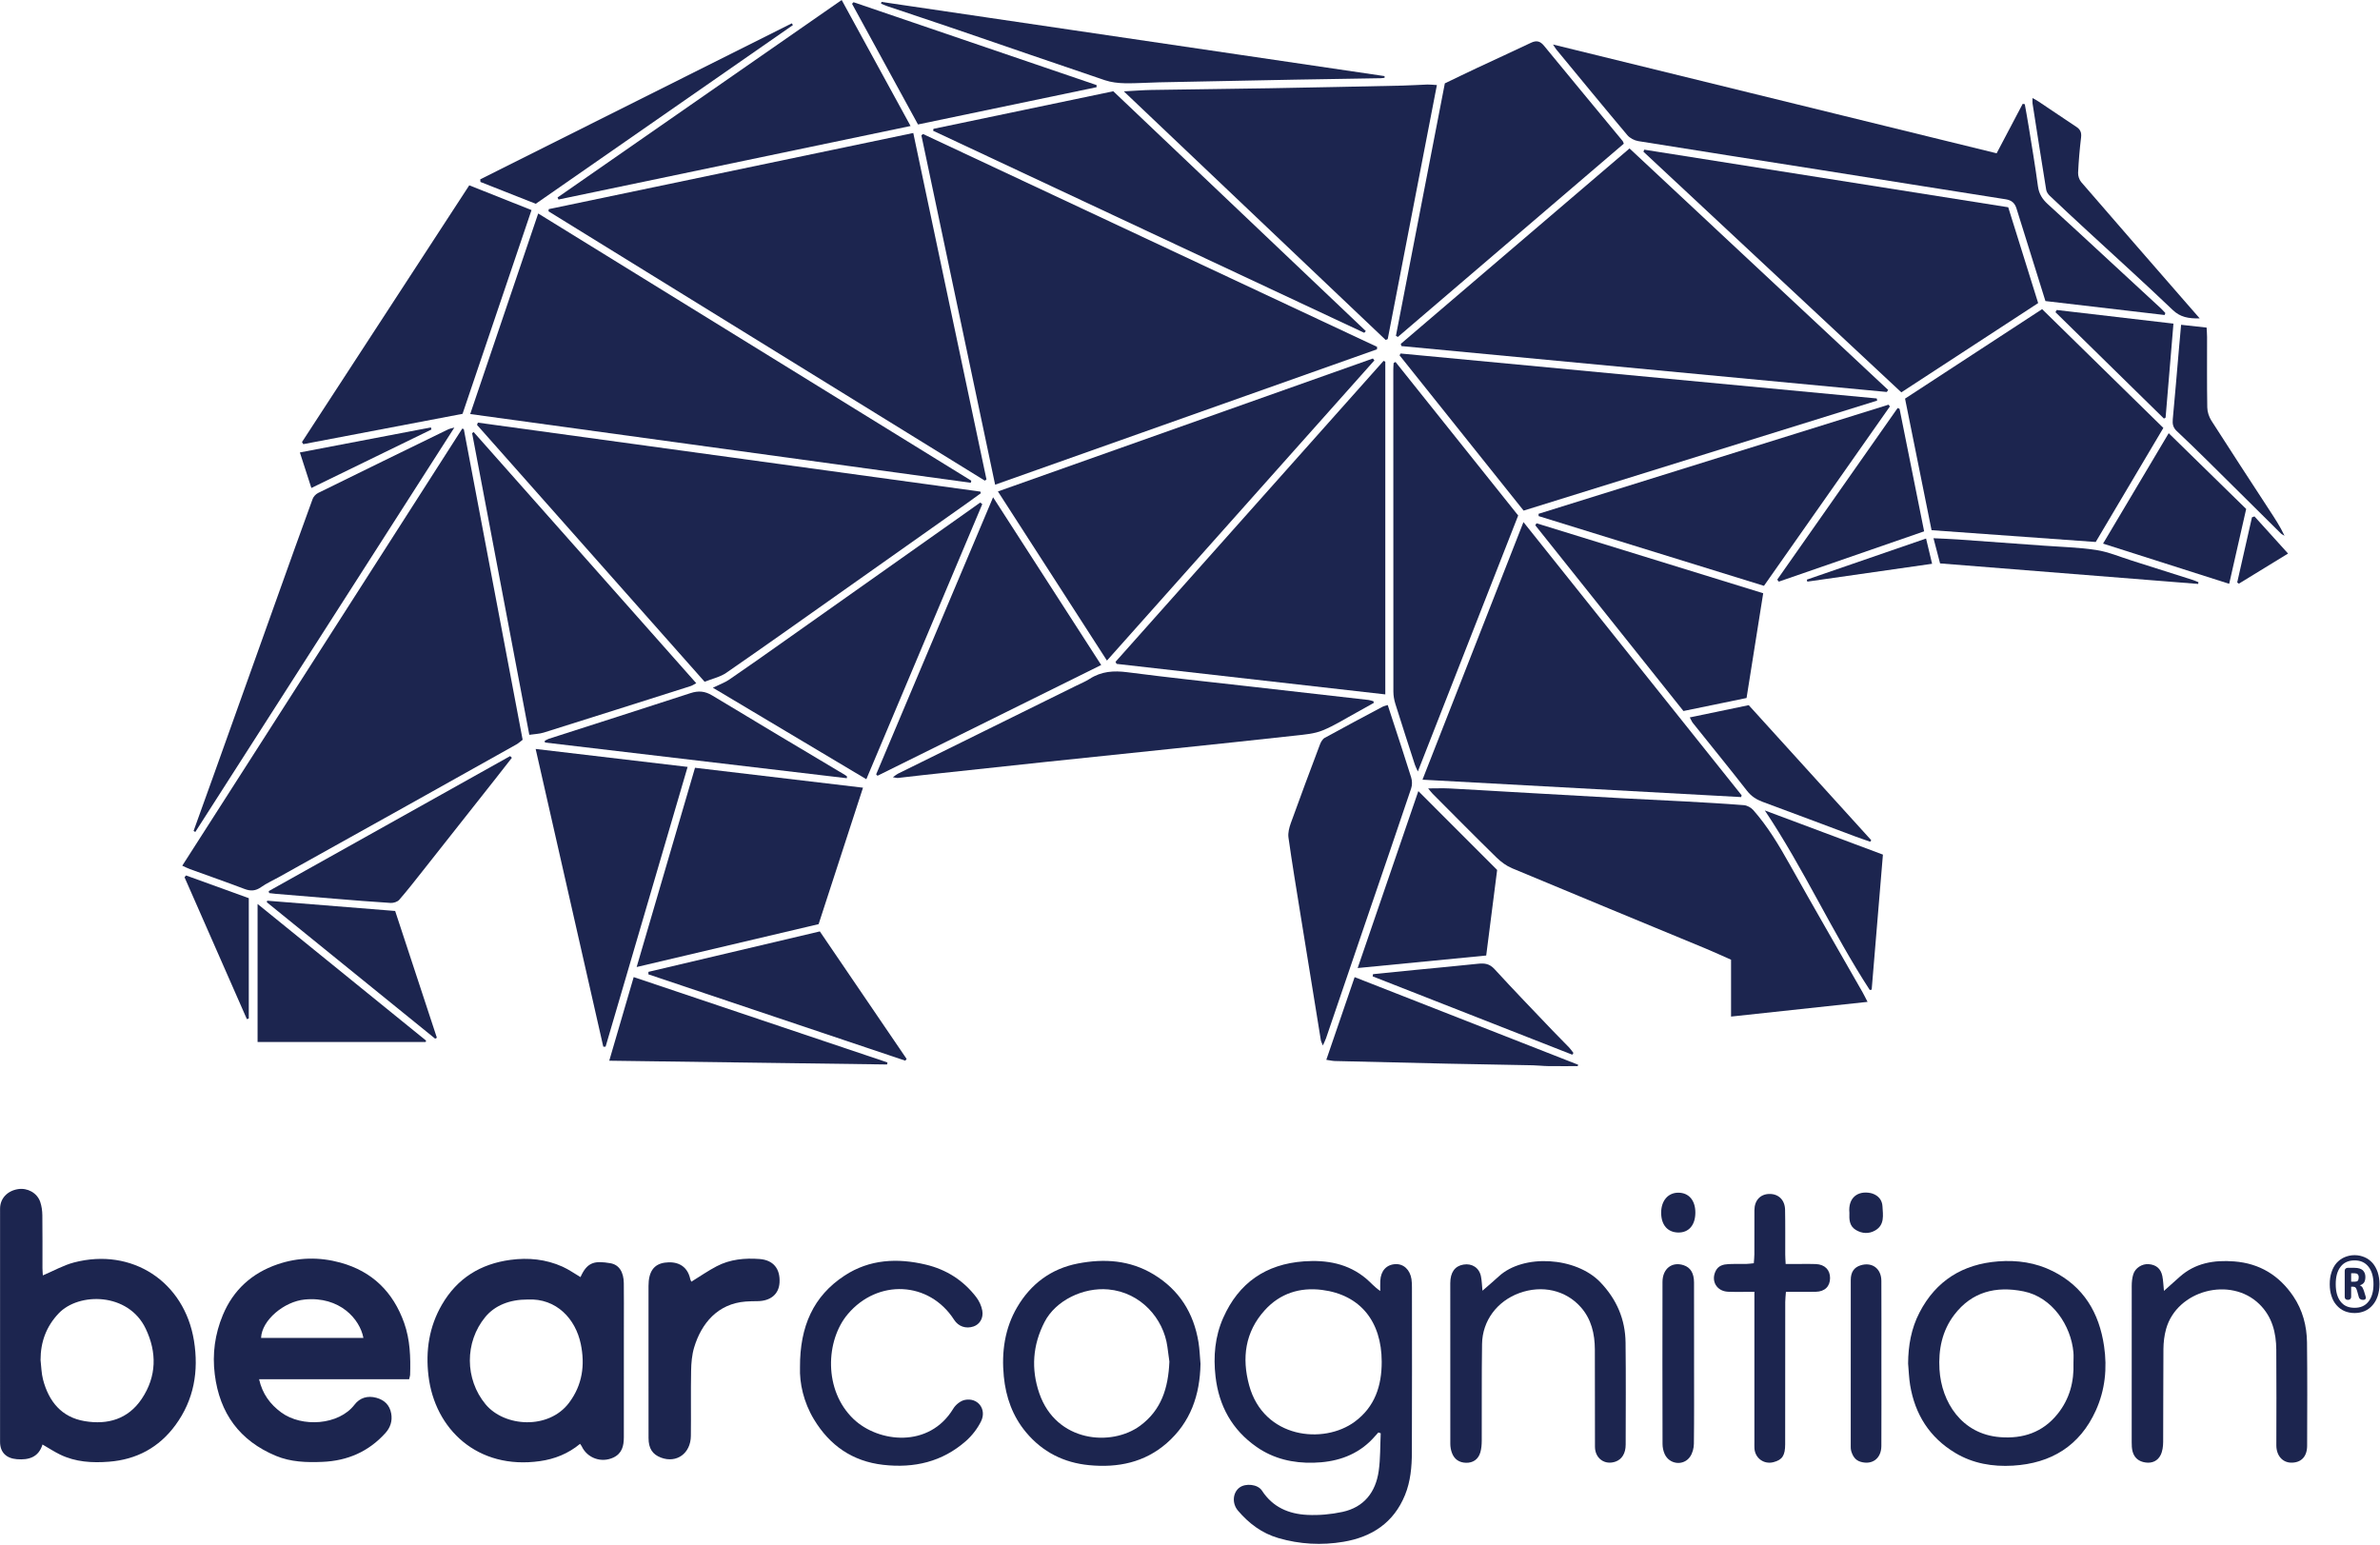 <?xml version="1.0" encoding="UTF-8" standalone="no"?><!DOCTYPE svg PUBLIC "-//W3C//DTD SVG 1.1//EN" "http://www.w3.org/Graphics/SVG/1.1/DTD/svg11.dtd"><svg width="100%" height="100%" viewBox="0 0 1910 1240" version="1.1" xmlns="http://www.w3.org/2000/svg" xmlns:xlink="http://www.w3.org/1999/xlink" xml:space="preserve" xmlns:serif="http://www.serif.com/" style="fill-rule:evenodd;clip-rule:evenodd;stroke-linejoin:round;stroke-miterlimit:2;"><g id="FW-Image-Trace" serif:id="FW Image Trace"><path d="M740.72,107.539c121.483,56.954 242.967,113.904 364.45,170.858c-0.042,0.65 -0.088,1.305 -0.129,1.955c-101.796,36.091 -203.592,72.183 -306.429,108.645c-19.784,-93.741 -39.48,-187.062 -59.175,-280.383c0.429,-0.358 0.854,-0.717 1.283,-1.075" style="fill:#1c254f;fill-rule:nonzero;"/><path d="M440.361,167.847c97.241,-20.313 194.479,-40.63 292.562,-61.117c19.7,93.258 39.221,185.658 58.742,278.054c-0.438,0.321 -0.879,0.642 -1.317,0.963c-116.725,-72.055 -233.45,-144.109 -350.175,-216.159c0.063,-0.583 0.125,-1.162 0.188,-1.741" style="fill:#1c254f;fill-rule:nonzero;"/><path d="M372.211,344.375c15.716,82.979 31.433,165.962 47.225,249.345c-1.817,1.367 -3.338,2.805 -5.108,3.796c-29.192,16.384 -58.405,32.729 -87.634,49.05c-34.308,19.15 -68.629,38.275 -102.95,57.404c-4.771,2.659 -9.821,4.909 -14.262,8.038c-4.396,3.096 -8.363,3.304 -13.292,1.429c-14.492,-5.512 -29.146,-10.6 -43.721,-15.9c-1.921,-0.696 -3.746,-1.662 -6.192,-2.762c75.13,-117.3 149.909,-234.046 224.684,-350.796c0.417,0.133 0.833,0.262 1.25,0.396" style="fill:#1c254f;fill-rule:nonzero;"/><path d="M565.466,547.149c-61.35,-69.237 -121.996,-137.671 -182.637,-206.108c0.225,-0.617 0.446,-1.238 0.666,-1.854c134.421,18.45 268.842,36.904 403.263,55.354c0.133,0.433 0.262,0.871 0.392,1.304c-3.746,2.708 -7.467,5.446 -11.238,8.112c-34.092,24.096 -68.183,48.188 -102.292,72.263c-30.216,21.325 -60.354,42.775 -90.795,63.779c-4.9,3.379 -11.225,4.692 -17.359,7.15" style="fill:#1c254f;fill-rule:nonzero;"/><path d="M1514.19,314.585c-129.85,-12.28 -259.7,-24.559 -389.55,-36.838c-0.158,-0.592 -0.317,-1.179 -0.475,-1.771c60.938,-52.062 121.871,-104.125 183.567,-156.837c69.446,64.841 138.504,129.325 207.558,193.808l-1.1,1.638Z" style="fill:#1c254f;fill-rule:nonzero;"/><path d="M377.35,332.299c18.384,-54.234 36.263,-106.971 54.567,-160.963c116.654,71.984 232.117,143.229 347.579,214.479c-0.15,0.55 -0.304,1.096 -0.458,1.646c-133.488,-18.329 -266.979,-36.662 -401.688,-55.162" style="fill:#1c254f;fill-rule:nonzero;"/><path d="M1111.73,290.282l-0,267.025c-72.246,-8.209 -143.95,-16.355 -215.654,-24.5c-0.284,-0.546 -0.571,-1.096 -0.854,-1.642c71.712,-80.521 143.425,-161.042 215.137,-241.558c0.458,0.225 0.913,0.45 1.371,0.675" style="fill:#1c254f;fill-rule:nonzero;"/><path d="M1498.75,804.071c-37.162,4.004 -72.904,7.854 -109.541,11.8l-0,-45.638c-7.146,-3.145 -13.804,-6.229 -20.575,-9.037c-51.742,-21.446 -103.534,-42.767 -155.209,-64.379c-4.545,-1.904 -8.85,-5.088 -12.4,-8.559c-17.245,-16.879 -34.204,-34.054 -51.245,-51.145c-1.055,-1.059 -1.934,-2.292 -3.663,-4.367c6.508,-0 11.875,-0.229 17.217,0.041c16.871,0.863 33.737,1.921 50.604,2.884c29.7,1.696 59.396,3.408 89.1,5.041c15.996,0.884 32.004,1.546 48,2.43c16.171,0.891 32.342,1.775 48.483,3.062c2.609,0.208 5.713,1.9 7.471,3.892c11.583,13.137 20.525,28.05 29.071,43.308c19.267,34.413 39.042,68.538 58.587,102.792c1.188,2.079 2.221,4.25 4.1,7.875" style="fill:#1c254f;fill-rule:nonzero;"/><path d="M1635.67,243.245c-36.884,24.063 -73.113,47.7 -109.813,71.642c-69.258,-64.633 -138.112,-128.892 -206.966,-193.146c0.216,-0.541 0.437,-1.083 0.658,-1.625c97.2,15.384 194.404,30.767 292.1,46.229c7.983,25.559 15.892,50.871 24.021,76.9" style="fill:#1c254f;fill-rule:nonzero;"/><path d="M1222.61,419.013c59.208,74.142 117.15,146.704 175.091,219.263c-0.129,0.479 -0.258,0.958 -0.383,1.437c-84.771,-4.625 -169.542,-9.25 -255.742,-13.954c27.134,-69.225 53.788,-137.233 81.034,-206.746" style="fill:#1c254f;fill-rule:nonzero;"/><path d="M1153.14,68.256c-13.271,68.584 -26.363,136.238 -39.459,203.888c-0.546,0.237 -1.091,0.471 -1.641,0.704c-69.705,-66.183 -139.413,-132.371 -210.134,-199.517c8.371,-0.441 15.279,-1.025 22.2,-1.137c31.713,-0.525 63.429,-0.829 95.146,-1.375c35.404,-0.609 70.804,-1.367 106.204,-2.121c6.688,-0.142 13.363,-0.625 20.05,-0.85c2.063,-0.067 4.138,0.208 7.634,0.408" style="fill:#1c254f;fill-rule:nonzero;"/><path d="M1736.14,343.445c-18.258,30.787 -36.112,60.896 -54.279,91.533c-43.838,-3.15 -87.454,-6.283 -131.742,-9.466c-7.141,-35.442 -14.154,-70.234 -21.275,-105.584c36.696,-23.958 73.05,-47.696 109.992,-71.816c32.629,31.966 64.754,63.441 97.304,95.333" style="fill:#1c254f;fill-rule:nonzero;"/><path d="M888.343,530.163c-29.251,-45.379 -57.984,-89.954 -87.496,-135.742c101.07,-35.837 201,-71.266 300.925,-106.7c0.408,0.5 0.812,1.004 1.216,1.504c-71.316,80.05 -142.629,160.1 -214.646,240.938" style="fill:#1c254f;fill-rule:nonzero;"/><path d="M1737.12,252.822c-31.712,-3.712 -63.425,-7.429 -95.621,-11.2c-3.312,-10.596 -6.495,-20.808 -9.691,-31.017c-4.517,-14.454 -9.059,-28.9 -13.554,-43.362c-1.334,-4.296 -3.93,-6.567 -8.6,-7.296c-49.938,-7.821 -99.838,-15.846 -149.763,-23.737c-48.358,-7.646 -96.737,-15.142 -145.071,-22.942c-3.158,-0.513 -6.808,-2.388 -8.841,-4.8c-19.163,-22.758 -38.034,-45.763 -56.967,-68.713c-0.725,-0.879 -1.279,-1.9 -2.696,-4.037c119.354,29.271 237.417,58.225 356.021,87.312c7.125,-13.529 14.021,-26.612 20.912,-39.695c0.563,0.1 1.125,0.195 1.684,0.291c1.05,5.963 2.171,11.913 3.125,17.892c2.558,15.996 5.296,31.967 7.437,48.017c0.809,6.054 3.521,10.32 7.884,14.287c17.204,15.621 34.22,31.45 51.3,47.208c13.187,12.167 26.375,24.338 39.541,36.525c1.25,1.159 2.354,2.471 3.525,3.713c-0.208,0.517 -0.416,1.037 -0.625,1.554" style="fill:#1c254f;fill-rule:nonzero;"/><path d="M1222.74,409.801c-33.346,-41.742 -66.454,-83.192 -99.566,-124.638c0.283,-0.483 0.562,-0.966 0.841,-1.45c127.371,12.025 254.738,24.054 382.104,36.079c0.117,0.571 0.234,1.146 0.346,1.717c-94.379,29.371 -188.762,58.742 -283.725,88.292" style="fill:#1c254f;fill-rule:nonzero;"/><path d="M1120.26,269.51c13.071,-67.458 26.138,-134.921 39.254,-202.6c8.859,-4.254 17.379,-8.417 25.963,-12.442c14.346,-6.725 28.787,-13.262 43.083,-20.1c4.383,-2.095 7.392,-1.5 10.521,2.317c20.979,25.579 42.112,51.029 63.183,76.533c0.213,0.255 0.279,0.634 0.879,2.084c-60.25,51.546 -120.783,103.333 -181.316,155.121c-0.521,-0.305 -1.046,-0.609 -1.567,-0.913" style="fill:#1c254f;fill-rule:nonzero;"/><path d="M557.761,616.191c45.163,5.358 89.4,10.604 134.809,15.991c-12.017,36.946 -23.734,72.971 -35.617,109.509c-48.238,11.366 -96.254,22.683 -146.029,34.416c15.821,-54.008 31.162,-106.387 46.837,-159.916" style="fill:#1c254f;fill-rule:nonzero;"/><path d="M1137.86,619.167c-1.225,-2.762 -1.954,-4.083 -2.412,-5.492c-5.263,-16.258 -10.554,-32.508 -15.65,-48.82c-0.979,-3.138 -1.571,-6.538 -1.575,-9.817c-0.083,-86.175 -0.071,-172.346 -0.063,-258.521c0,-1.721 0.175,-3.442 0.267,-5.162l1.508,-0.863c32.7,40.933 65.4,81.863 98.446,123.225c-26.716,68.167 -53.346,136.117 -80.521,205.45" style="fill:#1c254f;fill-rule:nonzero;"/><path d="M1094.82,267.106c-115.317,-54.05 -230.629,-108.096 -345.946,-162.146c0.083,-0.517 0.167,-1.037 0.25,-1.558c47.963,-10.025 95.921,-20.046 144.304,-30.159c67.6,64.192 135.138,128.325 202.679,192.463c-0.429,0.467 -0.858,0.933 -1.287,1.4" style="fill:#1c254f;fill-rule:nonzero;"/><path d="M424.781,589.745c-15.546,-81.995 -30.721,-162.041 -45.9,-242.087c0.404,-0.308 0.804,-0.621 1.208,-0.929c59.413,67.033 118.825,134.071 178.675,201.604c-2.05,1.062 -3.183,1.871 -4.446,2.271c-39.287,12.491 -78.571,24.983 -117.904,37.321c-3.579,1.12 -7.483,1.2 -11.633,1.82" style="fill:#1c254f;fill-rule:nonzero;"/><path d="M32.542,1091.52c0.625,5.225 0.67,10.6 1.987,15.646c4.579,17.529 14.754,30.254 33.375,33.388c18.504,3.112 34.896,-1.538 45.867,-17.925c12.025,-17.963 12.217,-37.305 3.154,-56.292c-13.933,-29.204 -53.683,-29.254 -69.804,-12.304c-10.013,10.525 -14.579,23.004 -14.579,37.487m1.846,-67.933c8.825,-3.729 16.6,-8.167 24.962,-10.363c46.504,-12.195 88.663,15.33 96.313,62.763c3.937,24.408 0.062,47.412 -14.88,67.783c-13.2,17.992 -31.2,27.625 -53.3,29.346c-13.458,1.05 -26.854,0.317 -39.304,-5.754c-4.7,-2.292 -9.104,-5.183 -14.062,-8.046c-3.117,10.163 -10.905,12.575 -20.596,11.788c-8.471,-0.688 -13.459,-5.455 -13.471,-13.913c-0.067,-62.387 -0.067,-124.779 0.008,-187.167c0.009,-8.229 5.884,-14.325 14.396,-15.666c7.575,-1.192 15.296,2.954 17.796,10.166c1.183,3.417 1.688,7.217 1.737,10.855c0.192,14.1 0.063,28.2 0.088,42.3c0.004,2.037 0.212,4.079 0.312,5.908" style="fill:#1c254f;fill-rule:nonzero;"/><path d="M788.294,404.623c-30.866,73.238 -61.737,146.475 -93.046,220.763c-41.166,-24.55 -81.683,-48.713 -123.166,-73.446c5.187,-2.529 9.512,-4.038 13.162,-6.529c14.692,-10.025 29.196,-20.321 43.725,-30.579c46.317,-32.713 92.613,-65.455 138.917,-98.188c6.275,-4.437 12.537,-8.887 18.808,-13.333c0.534,0.437 1.067,0.875 1.6,1.312" style="fill:#1c254f;fill-rule:nonzero;"/><path d="M426.552,168.606c-18.555,54.825 -36.838,108.846 -55.342,163.525c-42.654,8.125 -85.229,16.233 -127.804,24.342c-0.359,-0.555 -0.717,-1.113 -1.075,-1.671c44.637,-68.513 89.275,-137.025 134.258,-206.075c16.767,6.671 32.888,13.087 49.963,19.879" style="fill:#1c254f;fill-rule:nonzero;"/><path d="M1415.62,470.177c-60.83,-18.825 -120.834,-37.395 -180.834,-55.966c-0.021,-0.613 -0.041,-1.225 -0.062,-1.838c93.625,-29.196 187.254,-58.391 280.879,-87.587c0.354,0.475 0.712,0.95 1.071,1.421c-33.575,47.833 -67.15,95.666 -101.054,143.97" style="fill:#1c254f;fill-rule:nonzero;"/><path d="M675.46,-0.001c18.495,33.829 36.533,66.812 55.295,101.125c-94.804,19.796 -188.675,39.4 -282.545,59c-0.255,-0.546 -0.505,-1.096 -0.759,-1.642c75.854,-52.725 151.709,-105.45 228.009,-158.483" style="fill:#1c254f;fill-rule:nonzero;"/><path d="M883.734,533.714c-60.409,29.912 -119.946,59.396 -179.484,88.879c-0.375,-0.367 -0.75,-0.729 -1.125,-1.096c31.067,-73.621 62.134,-147.246 93.85,-222.404c29.388,45.6 57.763,89.629 86.759,134.621" style="fill:#1c254f;fill-rule:nonzero;"/><path d="M1108.85,1092.86c-0.083,-32.412 -17.237,-53.666 -47.821,-57.6c-17.637,-2.266 -33.662,2.65 -45.975,16.221c-15.941,17.571 -18.566,38.475 -12.575,60.375c11.675,42.659 59.705,47.663 84.75,29.163c16.155,-11.934 21.663,-28.859 21.621,-48.159m-2.667,56.784c-2.345,2.521 -4.55,5.187 -7.05,7.541c-12.649,11.896 -28.308,16.346 -45.062,16.755c-16.304,0.4 -31.879,-3.092 -45.592,-12.646c-19.746,-13.754 -30.296,-32.942 -32.996,-56.563c-1.85,-16.162 -0.483,-32.058 6.184,-47.104c12.437,-28.067 34.258,-43.117 64.741,-45.296c18.25,-1.304 35.588,1.709 50.109,13.996c3.579,3.029 6.604,6.717 11.171,9.792c-0,-2.717 -0.109,-5.434 0.02,-8.142c0.384,-8.071 4.917,-13.042 12.105,-13.417c6.57,-0.337 11.766,4.438 12.925,12.067c0.341,2.25 0.383,4.563 0.383,6.846c0.021,44.062 0.125,88.125 -0.058,132.187c-0.046,11.634 -1.05,23.263 -5.525,34.234c-9.059,22.2 -26.542,33.654 -49.35,37.5c-17.567,2.962 -35.113,2.029 -52.338,-3c-13.154,-3.842 -23.592,-11.725 -32.321,-21.959c-5,-5.858 -4.237,-14.433 1.121,-18.5c4.904,-3.72 14.713,-2.829 18.138,2.455c8.6,13.266 21.479,18.683 36.279,19.416c9.375,0.463 19.071,-0.404 28.25,-2.383c17.337,-3.738 26.716,-15.833 29.129,-32.896c1.404,-9.95 1.125,-20.142 1.604,-30.225c-0.621,-0.217 -1.246,-0.437 -1.867,-0.658" style="fill:#1c254f;fill-rule:nonzero;"/><path d="M209.517,1073.75l82.121,0c-2.809,-15.087 -18.975,-33.491 -47.042,-30.8c-16.563,1.588 -34.483,16.513 -35.079,30.8m118.816,33.171l-120.416,0c2.671,11.788 8.908,20.142 17.783,26.663c16.592,12.191 46.175,10.27 58.771,-6.188c4.3,-5.617 10.517,-7.5 17.55,-5.583c6.55,1.779 10.737,5.904 11.937,12.683c1.05,5.946 -0.695,11.204 -4.671,15.621c-13.462,14.962 -30.483,22.292 -50.437,23.129c-12.758,0.538 -25.488,0.171 -37.45,-4.825c-29.088,-12.146 -45.142,-34.154 -49.046,-65.362c-2.067,-16.5 0.104,-32.321 6.45,-47.6c8.413,-20.25 23.421,-33.738 43.908,-40.759c16.53,-5.666 33.575,-5.995 50.5,-1.35c25.588,7.021 42.325,23.617 51.125,48.375c4.796,13.505 5.238,27.6 4.78,41.75c-0.029,0.842 -0.371,1.671 -0.784,3.446" style="fill:#1c254f;fill-rule:nonzero;"/><path d="M423.464,1042.95c-14.609,-0.025 -26.413,4.837 -33.975,13.991c-16.671,20.175 -16.513,49.954 0.187,70.1c15.175,18.304 50.688,20.559 67.038,-1.266c10.733,-14.329 12.858,-30.334 9.366,-47.15c-4.166,-20.042 -19.412,-36.788 -42.616,-35.675m42.404,-17.984c5.471,-12.537 11.896,-13.133 23.862,-11.162c7.142,1.175 10.775,7.137 10.888,16.017c0.137,10.745 0.046,21.495 0.046,32.245c-0.004,30.484 0.012,60.971 -0.021,91.455c-0.008,6.829 -1.371,12.962 -8.421,16.275c-9.542,4.487 -20.85,0.541 -25.358,-8.984c-0.279,-0.6 -0.734,-1.116 -1.35,-2.029c-9.475,7.875 -20.354,12.188 -32.175,13.867c-50.117,7.133 -84.421,-25.621 -89.484,-68.517c-2.379,-20.171 0.521,-39.354 10.805,-57.079c12.262,-21.133 30.887,-32.675 54.929,-35.921c14.466,-1.95 28.521,-0.529 41.866,5.471c4.925,2.212 9.4,5.417 14.413,8.362" style="fill:#1c254f;fill-rule:nonzero;"/><path d="M1102.51,564.117c-4.55,2.546 -9.075,5.133 -13.654,7.621c-9.134,4.958 -17.975,10.646 -27.55,14.517c-6.667,2.695 -14.304,3.279 -21.588,4.087c-32.708,3.633 -65.437,7.038 -98.166,10.479c-34.655,3.642 -69.317,7.188 -103.967,10.85c-31.854,3.363 -63.696,6.813 -95.538,10.25c-7.162,0.771 -14.308,1.684 -21.466,2.45c-0.963,0.104 -1.975,-0.271 -4.034,-0.591c1.917,-1.35 2.905,-2.259 4.063,-2.83c47.675,-23.554 95.367,-47.07 143.054,-70.604c3.633,-1.791 7.438,-3.329 10.817,-5.516c9.404,-6.075 19.304,-6.742 30.266,-5.313c33.155,4.308 66.421,7.796 99.642,11.583c31.304,3.563 62.608,7.092 93.908,10.675c1.338,0.155 2.634,0.684 3.946,1.038c0.088,0.433 0.179,0.871 0.267,1.304" style="fill:#1c254f;fill-rule:nonzero;"/><path d="M1113.69,565.845c1.395,4.287 2.633,8.087 3.866,11.883c5.021,15.413 10.163,30.792 14.95,46.275c0.817,2.65 0.892,6.021 0.017,8.621c-11.271,33.558 -22.792,67.034 -34.225,100.538c-11.375,33.35 -22.721,66.704 -34.108,100.05c-0.546,1.604 -1.363,3.121 -2.584,5.862c-0.841,-2.162 -1.416,-3.121 -1.583,-4.141c-5.517,-33.892 -11.021,-67.788 -16.475,-101.688c-3.275,-20.342 -6.658,-40.671 -9.525,-61.071c-0.529,-3.766 0.617,-8.05 1.95,-11.746c7.587,-21.05 15.425,-42.004 23.321,-62.941c0.754,-2 2.091,-4.354 3.837,-5.317c15.425,-8.508 31,-16.75 46.546,-25.033c0.896,-0.475 1.954,-0.642 4.013,-1.292" style="fill:#1c254f;fill-rule:nonzero;"/><path d="M429.875,601.095c41.296,4.875 81.208,9.588 121.946,14.396c-22.121,75.463 -43.967,149.996 -65.817,224.525c-0.612,0.017 -1.229,0.029 -1.846,0.042c-17.996,-79.217 -35.991,-158.429 -54.283,-238.963" style="fill:#1c254f;fill-rule:nonzero;"/><path d="M155.359,666.889c5.346,-14.846 10.721,-29.688 16.033,-44.546c17.263,-48.263 34.492,-96.538 51.75,-144.8c9.196,-25.713 18.379,-51.429 27.746,-77.075c0.696,-1.904 2.542,-3.904 4.371,-4.808c34.766,-17.13 69.608,-34.109 104.45,-51.092c1.012,-0.492 2.187,-0.65 4.921,-1.433c-69.859,109.066 -138.88,216.825 -207.9,324.587c-0.459,-0.279 -0.913,-0.554 -1.371,-0.833" style="fill:#1c254f;fill-rule:nonzero;"/><path d="M1233.09,419.963c60.283,18.609 120.567,37.221 181.917,56.159c-4.467,28.12 -8.867,55.8 -13.359,84.07c-16.746,3.455 -33.229,6.85 -50.654,10.442c-39.596,-49.646 -79.242,-99.346 -118.883,-149.05c0.325,-0.542 0.654,-1.079 0.979,-1.621" style="fill:#1c254f;fill-rule:nonzero;"/><path d="M1664,1093.83c0,-2.817 0.217,-5.65 -0.033,-8.446c-1.909,-21.396 -16.817,-44.287 -39.979,-48.967c-22.213,-4.483 -41.521,0.292 -55.634,18.784c-9.771,12.8 -12.841,27.991 -11.871,43.946c1.58,26.045 17.721,51.816 48.459,54.258c18.462,1.471 34.4,-3.742 46.379,-18.688c9.608,-11.987 13.208,-25.8 12.679,-40.887m-132.7,0.529c0.071,-14.354 2.496,-28.121 9.113,-40.925c13.27,-25.688 34.87,-38.95 63.3,-41.096c15.091,-1.141 29.862,0.925 43.67,7.842c24.85,12.437 37.2,33.417 41.163,60.087c2.65,17.825 0.825,35.325 -6.588,51.709c-12.845,28.408 -35.825,42.479 -66.537,44.304c-16.317,0.971 -32.104,-1.7 -46.279,-10.204c-20.571,-12.338 -32.321,-30.888 -36.221,-54.405c-0.95,-5.704 -1.104,-11.537 -1.621,-17.312" style="fill:#1c254f;fill-rule:nonzero;"/><path d="M938.457,1092.75c-0.392,-2.917 -0.996,-7.442 -1.617,-11.971c-3.07,-22.45 -21.229,-43.558 -47.395,-45.925c-20.163,-1.825 -42.238,8.859 -51.146,26.071c-9.596,18.55 -10.929,37.829 -4.238,57.275c13.567,39.425 57.996,43.063 81.034,25.963c16.787,-12.459 22.479,-29.905 23.362,-51.413m24.967,1.825c-0.425,24.971 -7.934,46.908 -27.1,63.654c-17.834,15.575 -39.267,19.863 -62.213,17.667c-20.325,-1.942 -37.425,-10.517 -50.641,-26.321c-10.88,-13 -16.246,-28.242 -17.892,-44.9c-1.929,-19.592 0.754,-38.612 10.75,-55.633c10.892,-18.55 27.187,-30.859 48.683,-35c21.167,-4.084 41.788,-2.742 60.771,8.729c20.592,12.442 32.196,30.979 36.038,54.492c0.929,5.708 1.091,11.537 1.604,17.312" style="fill:#1c254f;fill-rule:nonzero;"/><path d="M1138.25,634.918c21.288,21.308 41.879,41.917 63.242,63.296c-2.817,22 -5.75,44.954 -8.779,68.658c-34.167,3.329 -67.867,6.613 -103.159,10.05c16.413,-47.862 32.488,-94.742 48.696,-142.004" style="fill:#1c254f;fill-rule:nonzero;"/><path d="M1736.61,1036.04c4.683,-4.183 8.604,-7.679 12.516,-11.183c12.605,-11.296 27.725,-13.733 43.905,-12.479c20.383,1.579 36.07,11.216 47.4,27.987c7.512,11.117 10.82,23.763 10.983,36.992c0.329,27.667 0.187,55.337 0.1,83.004c-0.029,8.759 -4.875,13.65 -12.813,13.521c-7.083,-0.112 -11.908,-5.837 -11.895,-13.95c0.029,-25.554 0.162,-51.112 -0.042,-76.662c-0.108,-13.742 -3.304,-26.563 -13.6,-36.621c-23.071,-22.538 -66.092,-11.188 -74.813,19.887c-1.454,5.179 -2.108,10.738 -2.158,16.134c-0.229,24.845 -0.029,49.695 -0.208,74.545c-0.025,3.596 -0.517,7.567 -2.113,10.688c-2.308,4.508 -6.625,6.608 -11.991,5.858c-5.48,-0.762 -9.113,-3.708 -10.492,-9.025c-0.604,-2.346 -0.658,-4.883 -0.658,-7.329c-0.038,-41.771 -0.055,-83.537 0.02,-125.308c0.005,-3.125 0.317,-6.384 1.225,-9.354c1.575,-5.163 7.096,-8.563 12.292,-8.184c6.004,0.438 9.838,3.554 11.05,9.563c0.721,3.562 0.813,7.254 1.292,11.916" style="fill:#1c254f;fill-rule:nonzero;"/><path d="M1189.71,1035.87c4.759,-4.158 9.029,-7.708 13.1,-11.479c19.809,-18.341 62.071,-15.6 81.496,4.7c13.088,13.675 20.021,29.734 20.242,48.467c0.321,27.3 0.137,54.608 0.091,81.912c-0.008,6.917 -3.037,11.755 -8.104,13.563c-8.587,3.067 -16.5,-2.463 -16.541,-11.883c-0.117,-26.071 0.05,-52.146 -0.092,-78.217c-0.071,-12.425 -2.779,-24.221 -11.258,-33.813c-12.167,-13.762 -31.121,-17.966 -49.329,-11.35c-17.78,6.463 -29.659,22.13 -29.938,40.871c-0.387,25.888 -0.121,51.788 -0.246,77.684c-0.012,3.129 -0.271,6.383 -1.15,9.358c-1.646,5.554 -5.846,8.425 -11.466,8.3c-5.496,-0.121 -9.43,-2.829 -11.325,-7.971c-0.834,-2.262 -1.284,-4.8 -1.288,-7.212c-0.079,-42.984 -0.092,-85.967 -0.029,-128.95c0.012,-8.734 3.721,-13.746 10.483,-14.921c6.938,-1.209 12.75,2.521 14.142,9.441c0.712,3.525 0.779,7.18 1.212,11.5" style="fill:#1c254f;fill-rule:nonzero;"/><path d="M642.013,1097.33c-0.15,-32.929 10.78,-57.191 35.775,-73.575c19.992,-13.104 42.321,-14.25 65.163,-8.82c16.529,3.929 30.133,12.604 40.458,26.058c2.363,3.079 4.209,7.017 4.892,10.808c1.108,6.129 -2.117,11.1 -6.975,12.767c-6.138,2.104 -12.175,0.042 -15.629,-5.338c-20.004,-31.129 -61.338,-32.912 -85.304,-4.579c-17.805,21.042 -19.68,61.209 4.72,84.35c19.834,18.809 60.588,23.542 79.909,-8.466c1.879,-3.109 5.716,-6.246 9.154,-6.975c10.496,-2.225 17.958,7.441 13.108,17.216c-2.896,5.838 -7.221,11.417 -12.116,15.734c-18.98,16.741 -41.521,21.937 -66.359,19.12c-24.816,-2.816 -43.025,-15.62 -55.662,-36.595c-8.292,-13.767 -11.596,-29.009 -11.134,-41.705" style="fill:#1c254f;fill-rule:nonzero;"/><path d="M726.514,851.269c-68.721,-23.096 -137.446,-46.192 -206.166,-69.287c0.012,-0.667 0.025,-1.334 0.037,-2c45.567,-10.755 91.133,-21.505 137.55,-32.459c23.3,34.234 46.483,68.292 69.663,102.35c-0.363,0.467 -0.721,0.93 -1.084,1.396" style="fill:#1c254f;fill-rule:nonzero;"/><path d="M736.712,99.894c-17.813,-32.588 -35.367,-64.713 -52.925,-96.834c0.4,-0.429 0.795,-0.858 1.191,-1.287c65.021,22.179 130.042,44.354 195.063,66.529c-0.009,0.563 -0.013,1.121 -0.021,1.679c-47.571,9.929 -95.146,19.859 -143.308,29.913" style="fill:#1c254f;fill-rule:nonzero;"/><path d="M1111.16,62.424c-1.009,0.121 -2.013,0.333 -3.025,0.35c-23.063,0.391 -46.13,0.721 -69.196,1.154c-36.263,0.675 -72.529,1.392 -108.792,2.146c-9.15,0.191 -18.3,0.916 -27.437,0.741c-5.363,-0.104 -10.959,-0.737 -16.009,-2.437c-39.55,-13.338 -78.983,-27.029 -118.479,-40.529c-18.662,-6.379 -37.396,-12.563 -56.087,-18.863c-1.73,-0.583 -3.388,-1.379 -5.08,-2.071c0.125,-0.462 0.25,-0.92 0.375,-1.379c134.571,19.85 269.142,39.7 403.713,59.55c0.004,0.446 0.012,0.892 0.017,1.338" style="fill:#1c254f;fill-rule:nonzero;"/><path d="M554.859,1028.64c6.892,-4.245 13.363,-8.758 20.296,-12.383c10.771,-5.629 22.596,-6.721 34.492,-5.804c11.025,0.85 16.612,7.887 15.946,18.962c-0.555,9.242 -7.15,14.759 -17.709,14.863c-3.171,0.033 -6.346,0.054 -9.504,0.3c-22.367,1.737 -35.446,17.408 -41.313,36.837c-1.8,5.963 -2.325,12.476 -2.441,18.755c-0.325,17.437 0.029,34.883 -0.192,52.325c-0.175,14.033 -11.471,22.054 -23.954,17.362c-6.854,-2.579 -9.992,-7.35 -10.013,-15.712c-0.058,-20.613 -0.024,-41.225 -0.024,-61.842c-0.005,-20.083 -0.009,-40.171 -0,-60.258c0.008,-11.3 4.179,-17.417 13.037,-18.675c8.721,-1.242 18.029,1.404 20.517,13.395c0.166,0.796 0.691,1.513 0.862,1.875" style="fill:#1c254f;fill-rule:nonzero;"/><path d="M488.94,851.293c6.745,-23.076 13.083,-44.771 19.612,-67.109c68.383,23 136.013,45.746 203.646,68.496c-0.1,0.546 -0.196,1.092 -0.296,1.638c-73.879,-1 -147.754,-2.005 -222.962,-3.025" style="fill:#1c254f;fill-rule:nonzero;"/><path d="M206.708,725.494c45.862,37.192 90.554,73.433 135.242,109.679c-0.117,0.367 -0.234,0.738 -0.35,1.104l-134.892,0l-0,-110.783Z" style="fill:#1c254f;fill-rule:nonzero;"/><path d="M1687.75,436.283c17.796,-29.938 34.975,-58.838 52.684,-88.621c21.066,20.608 41.266,40.367 62.17,60.817c-4.425,19.483 -8.92,39.279 -13.641,60.079c-33.729,-10.754 -66.804,-21.304 -101.213,-32.275" style="fill:#1c254f;fill-rule:nonzero;"/><path d="M679.62,624.581c-80.754,-9.554 -161.508,-19.104 -242.262,-28.658c-0.067,-0.454 -0.138,-0.904 -0.208,-1.358c1.112,-0.559 2.17,-1.275 3.337,-1.65c37.888,-12.196 75.813,-24.263 113.646,-36.621c6.342,-2.071 11.567,-1.684 17.4,1.846c35.554,21.525 71.304,42.725 106.983,64.045c0.438,0.263 0.813,0.634 1.217,0.955c-0.038,0.483 -0.075,0.962 -0.113,1.441" style="fill:#1c254f;fill-rule:nonzero;"/><path d="M1266.15,855.64c-7.95,0 -15.904,0.075 -23.85,-0.029c-4.042,-0.054 -8.075,-0.558 -12.117,-0.642c-23.058,-0.471 -46.12,-0.821 -69.179,-1.316c-29.921,-0.642 -59.837,-1.371 -89.75,-2.113c-1.871,-0.046 -3.733,-0.512 -6.871,-0.967c7.638,-22.295 15.046,-43.912 22.738,-66.354c60.475,23.709 119.929,47.013 179.379,70.313c-0.117,0.371 -0.233,0.737 -0.35,1.108" style="fill:#1c254f;fill-rule:nonzero;"/><path d="M410.792,608.169c-4.379,5.604 -8.737,11.221 -13.142,16.804c-19.412,24.605 -38.82,49.213 -58.266,73.792c-6.225,7.871 -12.388,15.808 -18.971,23.371c-1.433,1.646 -4.608,2.675 -6.892,2.533c-15.108,-0.912 -30.191,-2.196 -45.279,-3.412c-15.612,-1.259 -31.217,-2.571 -46.825,-3.875c-1.804,-0.15 -3.604,-0.409 -5.404,-0.617c-0.121,-0.525 -0.246,-1.054 -0.367,-1.583c64.584,-36.121 129.171,-72.246 193.754,-108.371c0.467,0.454 0.93,0.904 1.392,1.358" style="fill:#1c254f;fill-rule:nonzero;"/><path d="M1407.94,1036.77c-7.746,-0 -14.417,0.208 -21.071,-0.05c-9.254,-0.363 -14.063,-8.729 -9.921,-16.834c2.15,-4.216 6.084,-5.145 10.217,-5.354c4.746,-0.241 9.512,-0.05 14.271,-0.141c1.87,-0.038 3.737,-0.33 6.029,-0.546c0.179,-2.667 0.446,-4.896 0.454,-7.125c0.042,-11.804 -0.037,-23.609 0.033,-35.413c0.05,-7.958 4.746,-12.971 12.021,-13.071c7.3,-0.104 12.429,4.78 12.592,12.692c0.246,11.975 0.083,23.958 0.125,35.942c0.008,2.079 0.179,4.158 0.337,7.546c4.271,-0 8.209,-0.005 12.146,0.004c4.05,0.008 8.113,-0.113 12.154,0.075c7.121,0.333 11.392,4.679 11.338,11.291c-0.05,6.705 -4.246,10.834 -11.513,10.971c-7.725,0.142 -15.454,0.034 -23.904,0.034c-0.221,3.116 -0.55,5.654 -0.554,8.191c-0.037,38.059 -0.004,76.113 -0.054,114.167c-0.013,9.075 -2.375,12.517 -9.404,14.346c-7.604,1.983 -14.754,-3.167 -15.254,-11.029c-0.109,-1.755 -0.038,-3.525 -0.038,-5.284c-0.004,-37 -0.004,-74 -0.004,-110.996l-0,-9.416" style="fill:#1c254f;fill-rule:nonzero;"/><path d="M1524.44,328.138c6.521,32.521 13.046,65.037 19.717,98.3c-39.388,13.633 -78.005,27 -116.625,40.371c-0.421,-0.534 -0.846,-1.067 -1.271,-1.6c32.216,-45.917 64.433,-91.838 96.65,-137.759c0.512,0.23 1.02,0.459 1.529,0.688" style="fill:#1c254f;fill-rule:nonzero;"/><path d="M636.327,20.14c-68.646,47.704 -137.292,95.412 -206.375,143.421c-14.896,-5.879 -29.65,-11.704 -44.404,-17.529c-0.042,-0.7 -0.088,-1.405 -0.13,-2.109c83.346,-41.729 166.692,-83.458 250.042,-125.191c0.288,0.47 0.575,0.937 0.867,1.408" style="fill:#1c254f;fill-rule:nonzero;"/><path d="M1416.3,650.435c32.15,12.025 62.988,23.558 94.784,35.45c-3.021,36.3 -6.021,72.346 -9.026,108.392c-0.516,0.075 -1.037,0.15 -1.554,0.229c-30.041,-46.154 -52.571,-96.733 -84.204,-144.071" style="fill:#1c254f;fill-rule:nonzero;"/><path d="M1356.08,575.777c16.155,-3.362 31.4,-6.533 47.305,-9.842c32.766,36.117 65.533,72.238 98.304,108.359c-0.263,0.421 -0.525,0.837 -0.784,1.254c-4.033,-1.413 -8.087,-2.758 -12.091,-4.254c-24.734,-9.242 -49.429,-18.584 -74.2,-27.729c-5.088,-1.88 -9.159,-4.484 -12.609,-8.909c-14.283,-18.308 -28.966,-36.308 -43.466,-54.45c-0.742,-0.925 -1.175,-2.087 -2.459,-4.429" style="fill:#1c254f;fill-rule:nonzero;"/><path d="M214.426,722.87c33.929,2.725 67.859,5.45 102.696,8.25c11.167,33.934 22.325,67.842 33.483,101.75c-0.458,0.246 -0.92,0.496 -1.379,0.746c-45.033,-36.496 -90.062,-72.996 -135.096,-109.496c0.1,-0.416 0.196,-0.833 0.296,-1.25" style="fill:#1c254f;fill-rule:nonzero;"/><path d="M1765.33,255.555c-9.238,0.142 -15.638,-1.013 -21.7,-6.804c-22.638,-21.642 -45.913,-42.613 -68.921,-63.863c-9.95,-9.191 -19.879,-18.404 -29.704,-27.721c-1.325,-1.258 -2.604,-3.104 -2.888,-4.841c-3.771,-23.1 -7.362,-46.225 -10.962,-69.35c-0.179,-1.142 -0.025,-2.342 -0.025,-4.309c2.058,1.188 3.566,1.955 4.962,2.888c10.092,6.746 20.125,13.583 30.259,20.271c3.162,2.087 4.225,4.541 3.758,8.429c-1.133,9.425 -1.946,18.904 -2.388,28.379c-0.116,2.508 0.913,5.671 2.546,7.563c27.921,32.35 56.021,64.554 84.083,96.783c3.313,3.804 6.634,7.6 10.98,12.575" style="fill:#1c254f;fill-rule:nonzero;"/><path d="M1101.89,781.83c11.138,-1.121 22.271,-2.263 33.409,-3.355c16.975,-1.666 33.962,-3.195 50.916,-5.004c5.18,-0.55 9.18,-0.041 13.138,4.284c15.304,16.733 31.083,33.029 46.725,49.454c4.358,4.575 8.879,8.996 13.254,13.562c1.258,1.313 2.258,2.871 3.379,4.321c-0.308,0.458 -0.616,0.917 -0.925,1.375c-53.396,-20.95 -106.791,-41.904 -160.191,-62.854c0.1,-0.596 0.195,-1.188 0.295,-1.783" style="fill:#1c254f;fill-rule:nonzero;"/><path d="M1359.52,1094.82c-0.005,21.321 0.133,42.646 -0.138,63.962c-0.046,3.488 -1.108,7.488 -3.054,10.321c-5.2,7.559 -16.496,6.317 -20.354,-2.033c-1.142,-2.475 -1.746,-5.425 -1.754,-8.163c-0.105,-43.345 -0.134,-86.695 -0.038,-130.041c0.025,-10.692 7.642,-16.529 16.975,-13.442c5.471,1.808 8.308,6.325 8.338,13.846c0.066,19.029 0.025,38.062 0.029,57.092c-0,2.82 -0,5.637 -0.004,8.458" style="fill:#1c254f;fill-rule:nonzero;"/><path d="M1650.55,248.79c30.921,3.612 61.846,7.22 93.688,10.941c-2.138,25.575 -4.221,50.496 -6.3,75.417c-0.442,0.262 -0.884,0.525 -1.321,0.787c-29.025,-28.466 -58.046,-56.929 -87.067,-85.391c0.334,-0.584 0.667,-1.171 1,-1.754" style="fill:#1c254f;fill-rule:nonzero;"/><path d="M1509.87,1094.49c0,22.004 0.079,44.008 -0.037,66.013c-0.055,10.025 -7.305,15.395 -16.559,12.72c-4.462,-1.291 -6.421,-4.654 -7.646,-8.67c-0.35,-1.15 -0.379,-2.434 -0.379,-3.655c-0.012,-44.537 -0.041,-89.075 0.025,-133.612c0.013,-6.433 2.721,-10.15 7.875,-11.763c9.179,-2.875 16.634,2.53 16.684,12.425c0.12,22.18 0.037,44.363 0.037,66.542" style="fill:#1c254f;fill-rule:nonzero;"/><path d="M1750.38,260.663c7.183,0.792 13.688,1.509 20.479,2.254c0.15,3.084 0.35,5.334 0.354,7.588c0.025,18.842 -0.158,37.687 0.167,56.525c0.063,3.587 1.396,7.587 3.342,10.633c15.346,24.025 30.971,47.871 46.529,71.759c4.279,6.57 8.633,13.091 12.121,20.562c-1.013,-0.646 -2.179,-1.133 -3.013,-1.958c-19.754,-19.538 -39.446,-39.138 -59.212,-58.663c-8.013,-7.916 -16.1,-15.754 -24.313,-23.462c-2.891,-2.713 -3.5,-5.642 -3.133,-9.463c1.783,-18.733 3.304,-37.487 4.929,-56.233c0.537,-6.246 1.117,-12.492 1.75,-19.542" style="fill:#1c254f;fill-rule:nonzero;"/><path d="M1764.08,468.641c-68.846,-5.475 -137.692,-10.946 -207.133,-16.467c-1.738,-6.65 -3.35,-12.833 -5.275,-20.204c7.2,0.354 13.4,0.542 19.583,0.979c23.004,1.617 46.004,3.296 69,4.992c14.046,1.033 28.208,1.346 42.087,3.483c9.642,1.488 18.909,5.475 28.313,8.433c16.471,5.188 32.925,10.434 49.375,15.684c1.458,0.462 2.85,1.137 4.275,1.716c-0.075,0.463 -0.15,0.921 -0.225,1.384" style="fill:#1c254f;fill-rule:nonzero;"/><path d="M199.658,720.846l-0,96.604c-0.513,0.154 -1.029,0.308 -1.542,0.458c-16.675,-37.941 -33.346,-75.879 -50.016,-113.821c0.391,-0.495 0.783,-0.987 1.175,-1.483c16.67,6.038 33.341,12.071 50.383,18.242" style="fill:#1c254f;fill-rule:nonzero;"/><path d="M346.236,344.708c-31.854,15.517 -63.708,31.034 -96.354,46.934c-3.142,-9.721 -5.975,-18.471 -9.225,-28.517c35.692,-6.821 70.421,-13.458 105.154,-20.096c0.142,0.558 0.284,1.121 0.425,1.679" style="fill:#1c254f;fill-rule:nonzero;"/><path d="M1450.01,465.195c31.492,-10.854 62.988,-21.713 95.7,-32.988c1.642,6.88 3.109,13.009 4.842,20.267c-33.971,4.863 -67.058,9.596 -100.142,14.329l-0.4,-1.608Z" style="fill:#1c254f;fill-rule:nonzero;"/><path d="M1795.4,467.475c3.95,-17.434 7.9,-34.871 11.854,-52.305c0.667,-0.237 1.338,-0.475 2.009,-0.716c8.854,9.791 17.712,19.583 26.954,29.8c-12.563,7.696 -26.025,15.941 -39.492,24.191c-0.442,-0.325 -0.883,-0.645 -1.325,-0.97" style="fill:#1c254f;fill-rule:nonzero;"/><path d="M1484.18,973.365c-1.158,-12.22 6.809,-17.958 17.109,-15.829c0.516,0.109 1.025,0.25 1.521,0.429c4.787,1.717 7.654,5.288 7.916,10.167c0.379,7.054 1.909,14.917 -5.846,19.383c-5.004,2.88 -10.491,2.638 -15.525,-0.395c-5.362,-3.23 -5.35,-8.621 -5.175,-13.755" style="fill:#1c254f;fill-rule:nonzero;"/><path d="M1360.56,973.252c-0.025,9.954 -5.258,16.05 -13.687,15.933c-8.613,-0.116 -13.771,-6.095 -13.755,-15.941c0.013,-9.617 5.555,-16.059 13.792,-16.029c8.438,0.025 13.675,6.179 13.65,16.037" style="fill:#1c254f;fill-rule:nonzero;"/><path d="M1886.85,1028.66l-0,-6.763l2.85,0c2.142,0 3.217,1.063 3.217,3.204c-0,1.242 -0.271,2.221 -0.721,2.767c-0.534,0.533 -1.338,0.792 -2.496,0.792l-2.85,-0Zm-2.85,14.537l0.533,0c0.625,0 1.159,-0.179 1.609,-0.629c0.45,-0.45 0.708,-0.979 0.708,-1.692l-0,-8.195l1.692,-0c0.72,-0 1.254,0.262 1.787,0.616c0.45,0.45 0.883,1.334 1.254,2.592l1.417,5.071c0.179,0.721 0.533,1.254 1.079,1.608c0.529,0.45 1.158,0.629 1.867,0.629l0.983,0c0.529,0 1.063,-0.179 1.417,-0.725c0.354,-0.529 0.354,-1.062 0.175,-1.771l-1.417,-4.637c-0.45,-1.254 -0.9,-2.317 -1.337,-3.025c-0.53,-0.725 -1.159,-1.163 -1.963,-1.517c1.433,-0.366 2.496,-1.075 3.3,-2.058c0.708,-0.983 1.158,-2.496 1.158,-4.638c0,-2.22 -0.708,-4.008 -2.058,-5.345c-1.417,-1.238 -3.642,-1.963 -6.683,-1.963l-5.521,0c-0.708,0 -1.242,0.275 -1.692,0.725c-0.45,0.433 -0.625,0.979 -0.625,1.596l0,21.037c0,0.713 0.175,1.242 0.625,1.692c0.45,0.45 0.984,0.629 1.692,0.629m-9.533,-12.575c-0,-5.971 1.241,-10.608 3.916,-13.991c2.588,-3.38 6.325,-5.071 11.234,-5.071c4.816,-0 8.47,1.691 11.141,5.071c2.675,3.383 4.009,8.02 4.009,13.991c-0,5.975 -1.334,10.609 -4.009,13.992c-2.671,3.396 -6.325,4.992 -11.141,4.992c-4.909,-0 -8.646,-1.596 -11.234,-4.992c-2.675,-3.383 -3.916,-8.017 -3.916,-13.992m35.116,0c0,-3.475 -0.533,-6.679 -1.433,-9.529c-0.983,-2.85 -2.317,-5.346 -4.092,-7.404c-1.787,-1.95 -3.829,-3.563 -6.325,-4.638c-2.496,-1.062 -5.171,-1.691 -8.116,-1.691c-3.025,-0 -5.7,0.629 -8.196,1.692c-2.492,1.074 -4.554,2.687 -6.338,4.637c-1.775,2.058 -3.112,4.554 -4.012,7.404c-0.979,2.85 -1.417,6.054 -1.417,9.529c0,3.575 0.438,6.684 1.417,9.546c0.9,2.85 2.237,5.346 4.012,7.296c1.784,2.058 3.846,3.654 6.338,4.733c2.496,1.063 5.171,1.609 8.196,1.609c2.945,-0 5.62,-0.546 8.116,-1.609c2.496,-1.079 4.538,-2.675 6.325,-4.733c1.775,-1.95 3.109,-4.446 4.092,-7.296c0.9,-2.862 1.433,-5.971 1.433,-9.546" style="fill:#1c254f;fill-rule:nonzero;"/></g></svg>